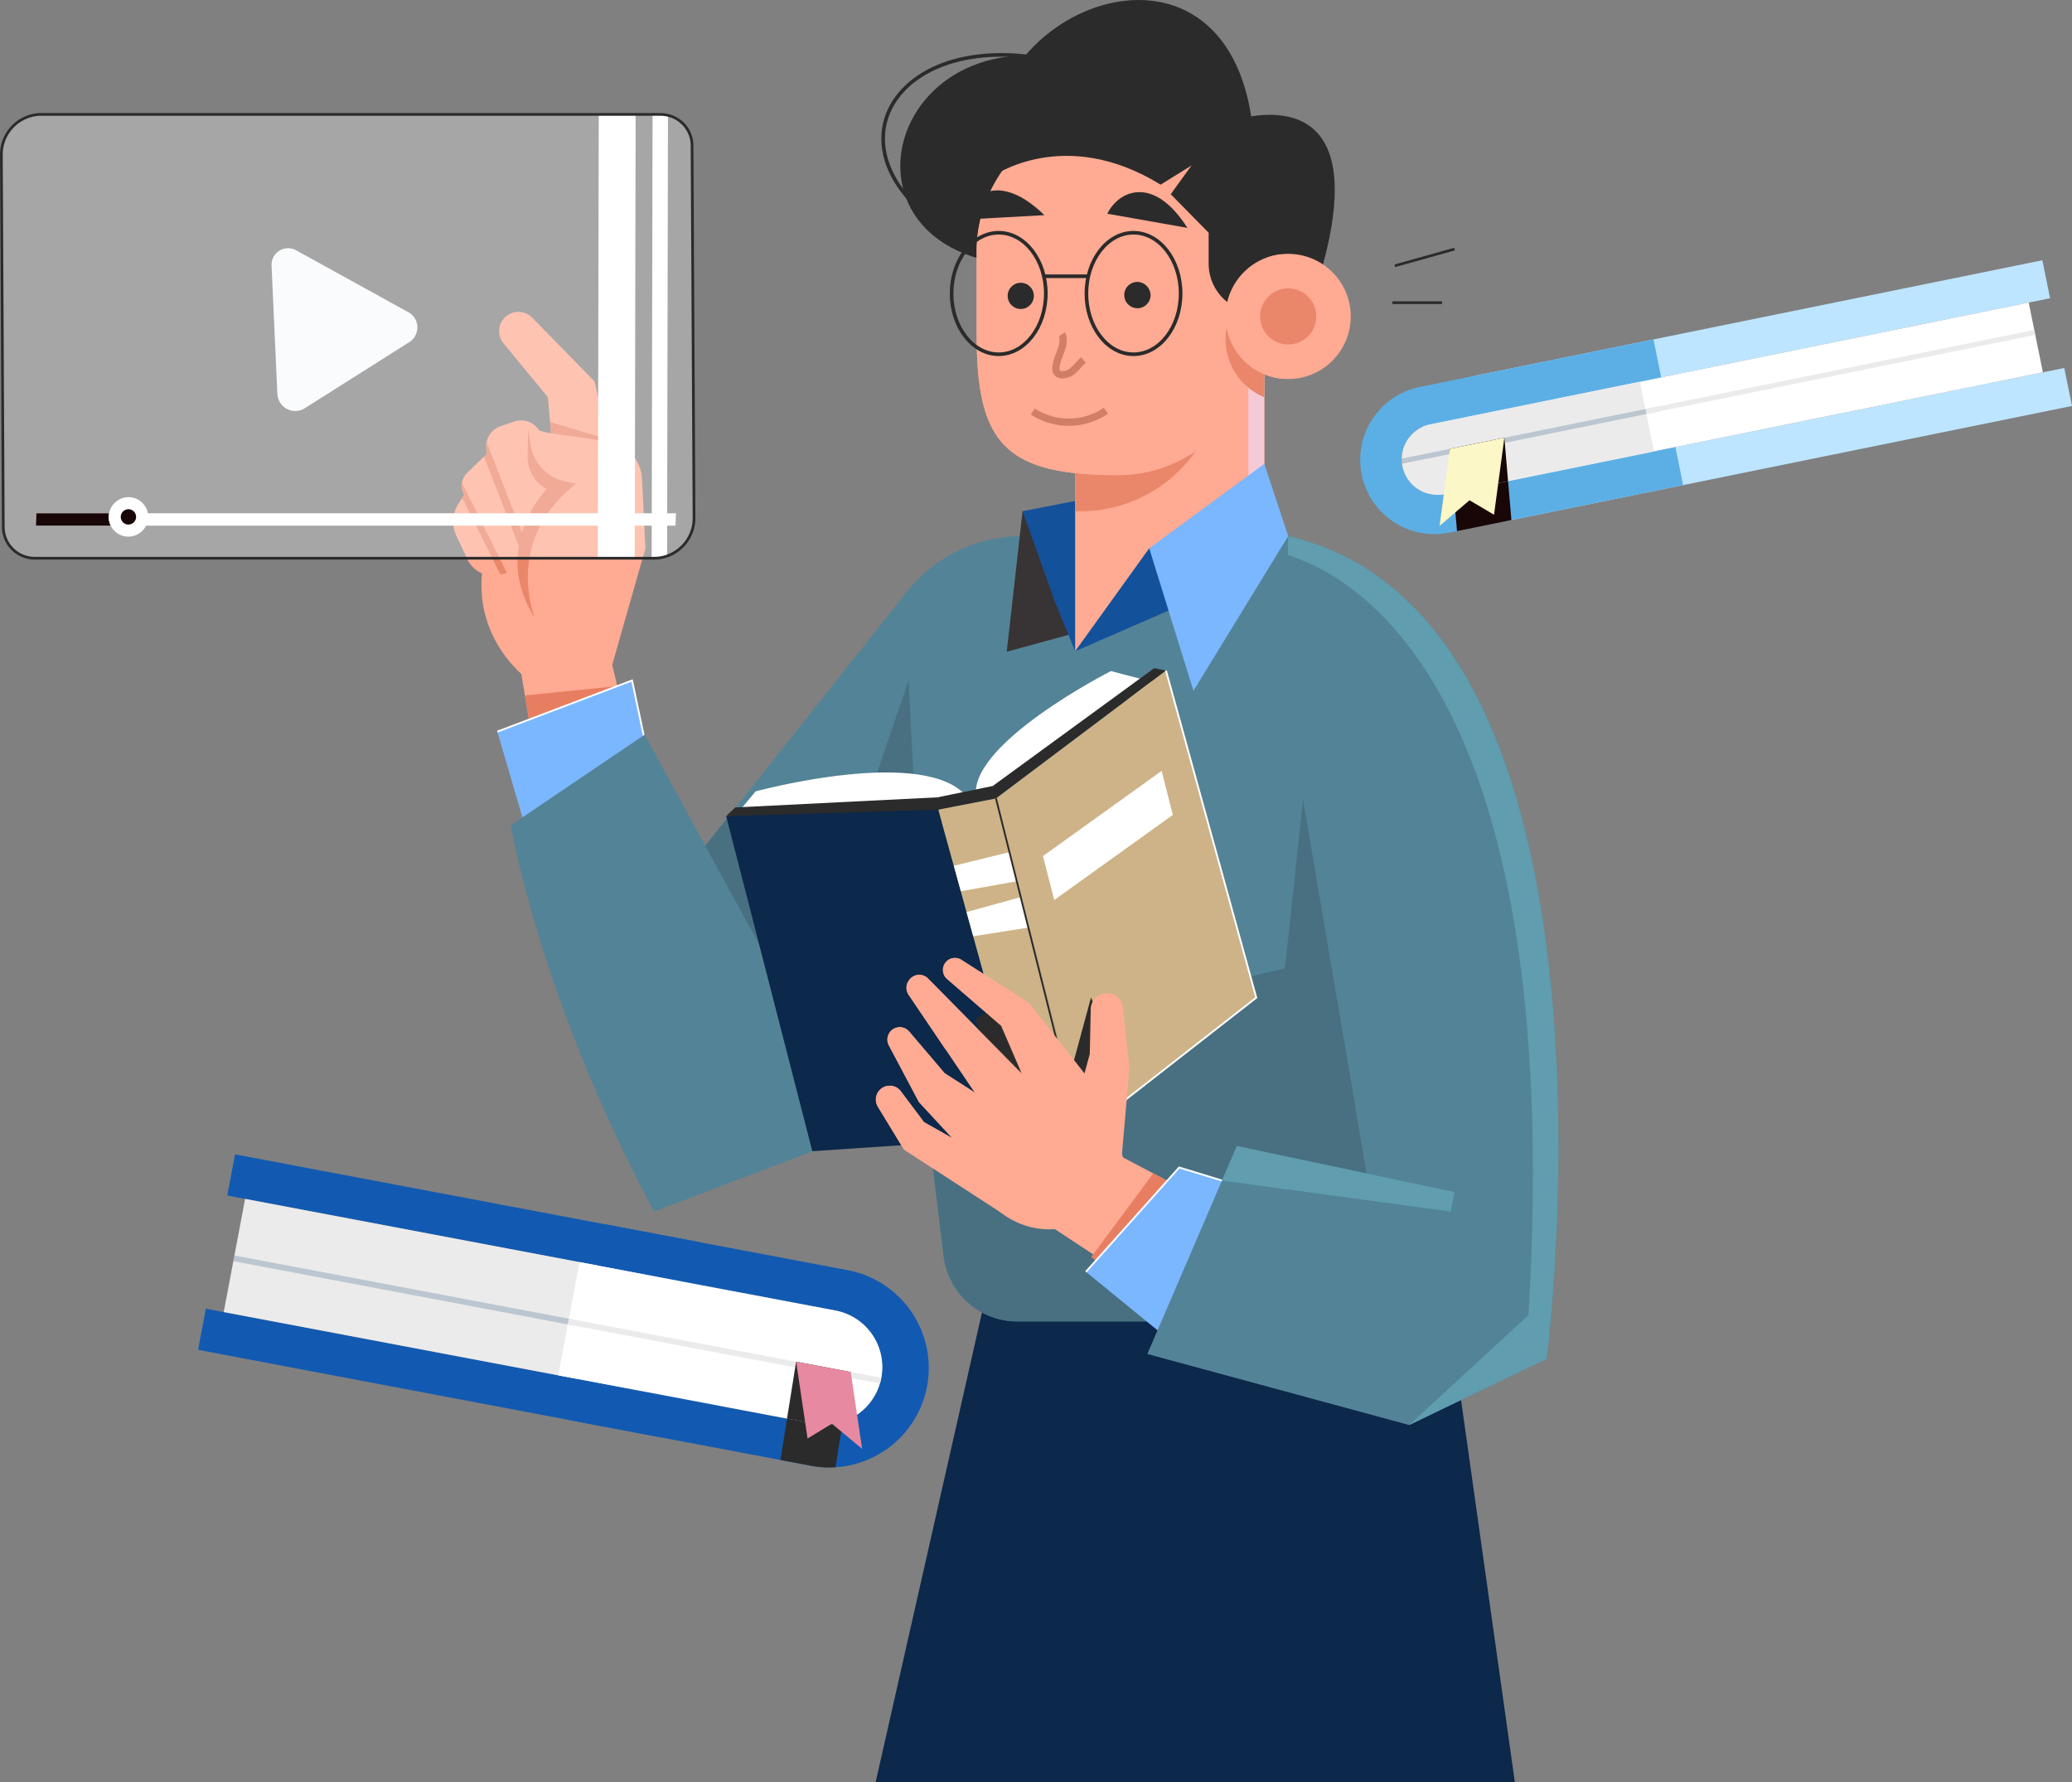 <svg xmlns="http://www.w3.org/2000/svg" xmlns:xlink="http://www.w3.org/1999/xlink" width="572.796" height="492.708" viewBox="0 0 572.796 492.708"><rect x="0" y="0" width="572.796" height="492.708" fill="#808080" stroke="none"/><defs><style>.a,.ac,.af,.t,.u,.w,.y,.z{fill:none;}.b{fill:#bde5ff;}.ah,.c{fill:#fff;}.d{fill:#5cafe5;}.e{fill:#ebebeb;}.f{fill:#4c6e91;mix-blend-mode:multiply;isolation:isolate;}.ah,.f{opacity:0.3;}.g{fill:#190606;}.h{fill:#fcf7c6;}.i{fill:#125ab1;}.j{fill:#2b2b2b;}.k{fill:#e789a1;}.l{fill:#538397;}.m{fill:#487081;}.n{fill:#0c284a;}.o{fill:#383334;}.p{fill:#13519b;}.q{fill:#ffaa92;}.r{fill:#f5cad7;}.s{fill:#ea866a;}.af,.t,.w{stroke:#2b2b2b;}.ac,.af,.t,.u,.w,.y,.z{stroke-miterlimit:10;}.u{stroke:#d07e66;stroke-width:2px;}.v{fill:#7bb7ff;}.w{stroke-width:0.75px;}.x{clip-path:url(#a);}.y,.z{stroke:#ea866a;}.y{stroke-width:1.805px;}.z{stroke-width:2.162px;}.aa{fill:#e07591;}.ab{fill:#e87e61;}.ac{stroke:#fff;}.ac,.af{stroke-width:0.5px;}.ad{fill:#5f9daf;}.ae{fill:#ceb388;}.ag{fill:#f8f9fb;}</style><clipPath id="a"><path class="a" d="M173.683,192.82l-14.348-1.484h0a5.833,5.833,0,0,0-6.836-2.445l-3.842,1.306a5.835,5.835,0,0,0-3.915,6.207l.158,1.338-5.5,5.4a4.847,4.847,0,0,0-.753,5.965h0l-1.6,2.492a9.228,9.228,0,0,0-.581,8.915l3.109,6.6a7.556,7.556,0,0,0,8.529,4.145l33.549-7.712Z" transform="translate(-135.585 -188.579)"></path></clipPath></defs><g transform="translate(-38.507 -110.648)"><g transform="translate(414.543 182.598)"><g transform="translate(0 0)"><path class="b" d="M353.774,207.256c.031.243.071.483.119.723a9.843,9.843,0,0,0,11.6,7.679L520.672,184.08l2.137,10.5L366.89,226.31a20.451,20.451,0,0,1-14.551-2.452c-.3-.169-.6-.358-.886-.548a20.651,20.651,0,0,1-8.794-13.045c-.049-.24-.1-.479-.129-.721-.084-.462-.143-.93-.19-1.391a20.176,20.176,0,0,1,.719-7.7v-.009a20.53,20.53,0,0,1,15.636-14.412l155.918-31.73,2.135,10.491L361.572,196.375a9.845,9.845,0,0,0-7.874,9.468A10.08,10.08,0,0,0,353.774,207.256Z" transform="translate(-326.048 -154.306)"></path><path class="c" d="M508.254,163.355l3.924,19.283L362.91,213.014a9.839,9.839,0,1,1-3.924-19.283Z" transform="translate(-323.461 -151.666)"></path><g transform="translate(0 19.245)"><path class="d" d="M341.247,205.655c.027.226.063.448.11.679a9.85,9.85,0,0,0,11.6,7.679l63.869-13,2.138,10.5-64.613,13.15a20.55,20.55,0,0,1-8.2-40.274l64.613-13.15,2.134,10.491-63.869,13c-.221.044-.44.1-.65.159a2.033,2.033,0,0,0-.322.094,4.551,4.551,0,0,0-.474.16,6.126,6.126,0,0,0-.639.26l-.236.1a.035.035,0,0,1-.026.014,9.79,9.79,0,0,0-2.37,1.626c-.093.083-.185.176-.278.267a9.6,9.6,0,0,0-1.182,1.44,6.915,6.915,0,0,0-.382.612q-.205.347-.38.713v.009a5.644,5.644,0,0,0-.316.756,6.215,6.215,0,0,0-.256.781,6.818,6.818,0,0,0-.172.7c-.012.075-.031.163-.043.239a6.559,6.559,0,0,0-.1.692c0,.009,0,.009-.005.021-.027.273-.045.544-.045.82,0,.212,0,.434.012.643a7.079,7.079,0,0,0,.065.77Z" transform="translate(-329.705 -168.611)"></path><g transform="translate(11.456 14.325)"><path class="e" d="M404.4,180.295l3.924,19.283-57.956,11.795a9.843,9.843,0,0,1-11.6-7.679q-.072-.358-.119-.723a10.07,10.07,0,0,1-.076-1.413,9.843,9.843,0,0,1,7.874-9.467Z" transform="translate(-338.573 -180.295)"></path></g><path class="f" d="M409.252,185.62l.279,1.372-70.88,14.425a10.07,10.07,0,0,1-.076-1.413Z" transform="translate(-327.118 -164.416)"></path><path class="e" d="M498.187,169.205l.28,1.372L390.96,192.455a10.08,10.08,0,0,1-.076-1.413Z" transform="translate(-311.858 -169.205)"></path></g></g><path class="g" d="M364.738,201.579l.924,10.747-15.042,3.061-.456-5.32-.468-5.428Z" transform="translate(-323.873 -140.515)"></path><path class="g" d="M363.945,192.283l.12,1.4.9,10.6-15.042,3.061-.9-10.6-.12-1.4Z" transform="translate(-324.104 -143.227)"></path><path class="h" d="M346.688,216.63l8.265-7.065,6.777,4,2.86-21.282-15.042,3.061Z" transform="translate(-324.75 -143.226)"></path></g><g transform="translate(93.266 429.746)"><g transform="translate(0)"><path class="i" d="M217.481,390.435,214.9,404.087a8.973,8.973,0,0,1-10.482,7.15L83.136,388.3l-2.152,11.381,127.1,24.032a15.921,15.921,0,0,0,18.6-12.685l4.3-22.763a15.92,15.92,0,0,0-12.685-18.6L91.2,345.638l-2.152,11.381,121.281,22.932A8.972,8.972,0,0,1,217.481,390.435Z" transform="translate(-80.984 -345.638)"></path><path class="e" d="M92.387,355.171l-5.916,31.285,109.518,20.708a15.92,15.92,0,0,0,18.6-12.685h0a15.919,15.919,0,0,0-12.685-18.6Z" transform="translate(-79.383 -342.857)"></path><path class="i" d="M259.365,405.424a27.473,27.473,0,0,1-21.458,21.818c-.154.035-.307.07-.46.1a26.721,26.721,0,0,1-3.391.425,27.1,27.1,0,0,1-6.825-.426L160.285,414.68l2.152-11.381,65.685,12.42c.3.057.615.107.911.145s.612.07.912.089c.28.026.564.034.847.041a1.912,1.912,0,0,0,.211,0c.249,0,.5,0,.748-.016.3-.008.594-.025.9-.061.261-.023.517-.058.781-.1a14.049,14.049,0,0,0,1.847-.386c.271-.068.536-.156.791-.238a.642.642,0,0,1,.118-.041,1.667,1.667,0,0,0,.177-.058,15.386,15.386,0,0,0,1.731-.74,1.367,1.367,0,0,0,.222-.1c.326-.169.643-.338.955-.528s.625-.388.922-.6c.285-.194.563-.4.824-.616a.49.49,0,0,0,.085-.058c.229-.186.459-.381.681-.588.244-.221.49-.45.71-.694a5.973,5.973,0,0,0,.413-.437c.185-.2.362-.4.518-.6s.324-.4.474-.608c.109-.137.211-.283.3-.422.062-.089.127-.187.191-.285.234-.36.459-.722.659-1.1.067-.116.127-.234.186-.351.13-.251.26-.5.375-.766.066-.152.133-.315.2-.477s.121-.3.178-.453c.052-.129.094-.258.137-.389.062-.181.124-.363.177-.545s.1-.349.154-.523l.014-.071a3.746,3.746,0,0,0,.11-.438c.052-.221.1-.449.146-.672a15.918,15.918,0,0,0-12.685-18.6l-65.687-12.42,2.152-11.381,66.947,12.659a27.516,27.516,0,0,1,21.914,32.133Z" transform="translate(-57.85 -341.264)"></path><g transform="translate(99.544 29.796)"><path class="c" d="M247.376,400.679a13.2,13.2,0,0,1-.386,1.554,15.892,15.892,0,0,1-18.215,11.131L158.047,399.99l5.916-31.285,70.728,13.373a15.918,15.918,0,0,1,12.685,18.6Z" transform="translate(-158.047 -368.705)"></path></g><path class="f" d="M182.48,384.989a12.406,12.406,0,0,1-.393,1.553L88.531,368.853l.3-1.572Z" transform="translate(-78.782 -339.324)"></path><path class="e" d="M246.775,397.146a13.2,13.2,0,0,1-.386,1.554l-86.282-16.314.3-1.571Z" transform="translate(-57.902 -335.376)"></path></g><path class="j" d="M222.429,406.626c-.254.081-.519.169-.791.238a14.045,14.045,0,0,1-1.847.386c-.265.041-.521.076-.781.1-.3.036-.6.053-.9.061-.251.018-.5.017-.748.016a1.912,1.912,0,0,1-.211,0c-.283-.008-.567-.016-.847-.041-.3-.019-.606-.05-.912-.089s-.608-.088-.911-.145l-7.457-1.411,2.514-15.725,15.083,2.851Z" transform="translate(-44.214 -332.693)"></path><path class="j" d="M220.834,415.642a27.1,27.1,0,0,1-6.825-.426l-8.4-1.588,1.832-11.442L214.9,403.6c.3.057.615.107.911.145s.612.07.912.089c.28.026.564.034.847.041a1.92,1.92,0,0,0,.211,0c.249,0,.5,0,.748-.016.3-.008.594-.025.9-.061.261-.023.517-.058.781-.1a14.034,14.034,0,0,0,1.847-.386c.271-.068.536-.156.791-.238Z" transform="translate(-44.628 -329.142)"></path><path class="k" d="M227.217,414.1l-8.362-6.95-6.721,4.1-3.156-21.24,15.083,2.852Z" transform="translate(-43.646 -332.693)"></path></g><g transform="translate(163.795 110.648)"><path class="l" d="M248.581,225.137l-60.426,76.146-9.611,95.335,54.392-20.7,53.938-78.143Z" transform="translate(-123.053 -61.693)"></path><path class="m" d="M189.533,281.881l20.876,42.759-12.916-52.79Z" transform="translate(-119.847 -48.066)"></path><path class="n" d="M398.194,512.348H221.465l32.39-143.054h124.2Z" transform="translate(-104.698 -19.64)"></path><path class="l" d="M378.4,341.852a100.775,100.775,0,0,1-12.673,20.027l-42.944,68.537H265.19A20.494,20.494,0,0,1,244.843,412.4L238,356.313l-11.815-96.82a40.745,40.745,0,0,1,40.373-46.157h73.538A100.161,100.161,0,0,1,378.4,341.852Z" transform="translate(-109.263 -65.136)"></path><g transform="translate(118.856)"><path class="o" d="M258.422,209.013l-4.369,38.828,51.608-14.094L303.628,204.6Z" transform="translate(-219.882 -67.683)"></path><path class="p" d="M324.257,197.865l-66.822,13.113,8.837,24.734,5.7,13.96,46.942-20.431Z" transform="translate(-218.895 -69.649)"></path><path class="q" d="M320.975,159.967v60.18l-31.807,12.123-20.483,28.457V159.967Z" transform="translate(-215.613 -80.704)"></path><rect class="r" width="4.405" height="49.809" transform="translate(100.957 90.502)"></rect><path class="s" d="M309.014,161.8v22.831a38.89,38.89,0,0,1-38.919,38.905c-.479,0-.944,0-1.409-.03v-68.7h39.689a37.574,37.574,0,0,1,.625,6.307C309.014,161.351,309.014,161.569,309.014,161.8Z" transform="translate(-215.613 -82.209)"></path><path class="j" d="M268.59,168.62c-61.917,0-40.916-77.152,19.912-53.751Z" transform="translate(-226.53 -95.15)"></path><path class="t" d="M283.79,114.484c-49.322-16.453-75.3,19.921-39.638,43.686" transform="translate(-227.599 -95.179)"></path><path class="q" d="M325.451,161.269V184.1a39.043,39.043,0,0,1-.8,7.877,38.481,38.481,0,0,1-3.052,9.01,39.093,39.093,0,0,1-22.046,19.794,38.668,38.668,0,0,1-13.022,2.237c-31.421,0-38.919-9.068-38.919-38.918V161.269a38.931,38.931,0,0,1,2.572-13.936,38.913,38.913,0,0,1,36.348-24.982,38.926,38.926,0,0,1,37.553,28.658,39.342,39.342,0,0,1,1.352,9.592C325.451,160.82,325.451,161.052,325.451,161.269Z" transform="translate(-221.761 -91.678)"></path><path class="q" d="M302.139,178.866V201.7a39.032,39.032,0,0,1-.8,7.877,38.6,38.6,0,0,1-1.788,6.075,38.668,38.668,0,0,1-13.022,2.237c-31.421,0-38.919-9.068-38.919-38.918V156.136a38.93,38.93,0,0,1,2.572-13.936,38.318,38.318,0,0,1,13.036-2.253,38.927,38.927,0,0,1,37.554,28.659,39.393,39.393,0,0,1,1.351,9.591C302.139,178.416,302.139,178.648,302.139,178.866Z" transform="translate(-221.761 -86.545)"></path><path class="j" d="M299.624,164.305v-8.532l-10.478-10.649,14-19.367s47.05-19.022,25.849,46.3l-10.33,4.6A13.531,13.531,0,0,1,299.624,164.305Z" transform="translate(-209.644 -91.436)"></path><path class="s" d="M311.582,159.745v30.912a17.307,17.307,0,0,1-2.166-30.912c.16-.1.335-.189.495-.275v.275Z" transform="translate(-206.22 -80.849)"></path><g transform="translate(94.665 70.173)"><path class="q" d="M335.488,170.239a17.3,17.3,0,0,1-17.294,17.295,15.756,15.756,0,0,1-2.209-.146,17.3,17.3,0,0,1,0-34.312,15.761,15.761,0,0,1,2.209-.146A17.3,17.3,0,0,1,335.488,170.239Z" transform="translate(-300.885 -152.93)"></path><path class="q" d="M331.056,170.206a17.3,17.3,0,0,1-15.07,17.149,17.3,17.3,0,0,1,0-34.312A17.3,17.3,0,0,1,331.056,170.206Z" transform="translate(-300.885 -152.897)"></path><path class="s" d="M323.789,168.076a7.753,7.753,0,1,1-7.754-7.754A7.754,7.754,0,0,1,323.789,168.076Z" transform="translate(-298.727 -150.774)"></path></g><ellipse class="t" cx="13.021" cy="16.795" rx="13.021" ry="16.795" transform="translate(18.923 64.337)"></ellipse><ellipse class="j" cx="3.619" cy="3.625" rx="3.619" ry="3.625" transform="translate(34.421 78.167)"></ellipse><g transform="translate(44.28 64.337)"><ellipse class="t" cx="13.021" cy="16.795" rx="13.021" ry="16.795" transform="translate(11.911)"></ellipse><line class="t" x2="12.597" transform="translate(0 12.028)"></line></g><path class="j" d="M323.094,133.87l-25.469,15.778c-26.671-16.444-46.41-2.308-46.41-2.308C242.388,101.461,316.1,71.865,323.094,133.87Z" transform="translate(-220.923 -98.605)"></path><g transform="translate(-283.677 -61.761)"><path class="u" d="M0,9.226a1.908,1.908,0,0,1,.473-.934C2.267,6.133,5.513,5.847,7.679,4.06a2.078,2.078,0,0,0,.857-1.323,1.742,1.742,0,0,0-.411-1.181A4.564,4.564,0,0,0,4.747.028C3.475-.065,2.2.112.924.016" transform="matrix(-0.695, 0.719, -0.719, -0.695, 339.698, 160.607)"></path><path class="u" d="M322.218,167.7a18.221,18.221,0,0,0,20.025-2.67" transform="translate(25.671 -30.204) rotate(7)"></path></g><path class="v" d="M316.349,197.865l-31.807,23.35,12.224,39.4,26.195-42.762Z" transform="translate(-210.987 -69.649)"></path><path class="j" d="M287.812,161.139a3.642,3.642,0,1,1-3.634-3.869A3.758,3.758,0,0,1,287.812,161.139Z" transform="translate(-213.885 -79.347)"></path><path class="j" d="M275.575,145.691c3.026-6.239,12.654-10.978,22.135,3.91Z" transform="translate(-213.603 -86.611)"></path><path class="j" d="M244.731,147.431c1.526-6.765,9.821-13.572,22.444-1.235Z" transform="translate(-222.601 -86.718)"></path></g><path class="m" d="M375.65,315.177A100.778,100.778,0,0,1,362.977,335.2l-42.944,68.537H262.439a20.494,20.494,0,0,1-20.347-18.021l-6.845-56.083,107.235-24.863Z" transform="translate(-106.512 -38.461)"></path><path class="m" d="M243.631,332.7l-4.49-88.464-27.006,78.9,31.5,9.56" transform="translate(-113.254 -56.123)"></path><g transform="translate(259.637 68.852)"><line class="w" y1="4.618" x2="16.494" transform="translate(0.688)"></line><line class="w" x2="13.725" transform="translate(0 14.818)"></line></g><g transform="translate(0 86.216)"><path class="q" d="M177.782,248.148l9.174-32.177-44.52,2.6c-4.808,22.919,13.4,34.69,13.4,34.69Z" transform="translate(-133.822 -150.583)"></path><g transform="translate(12.697)"><path class="q" d="M178.071,212.614,161.306,216.7l-1.421-16.4-.989-11.365-12.264-14.875a5.326,5.326,0,0,1,.075-6.868h0a5.328,5.328,0,0,1,7.845-.245l17.251,17.64,4.858,21.733Z" transform="translate(-145.414 -165.35)"></path></g><path class="s" d="M156.706,193.434l16.776,6.02-1.294-5.8-15.878-4.742Z" transform="translate(-129.539 -158.477)"></path><g transform="translate(0 30.005)"><path class="q" d="M173.515,195.6l-14.18-4.269h0a5.833,5.833,0,0,0-6.836-2.445l-3.842,1.306a5.835,5.835,0,0,0-3.915,6.207l.158,1.338-5.5,5.4a4.847,4.847,0,0,0-.753,5.965h0l-1.6,2.492a9.228,9.228,0,0,0-.581,8.915l3.063,6.5a7.692,7.692,0,0,0,8.683,4.22l33.441-7.687Z" transform="translate(-135.585 -188.579)"></path><g class="x"><line class="y" x2="18.589" y2="37.288" transform="translate(-3.273 7.824)"></line><line class="z" x2="17.08" y2="43.73" transform="translate(5.766 0.078)"></line><path class="aa" d="M159.132,221.4l-4.882-27.041,17.145,7.6Z" transform="translate(-130.14 -186.894)"></path></g></g><path class="q" d="M184.082,223.221l-.944-19.216a11.015,11.015,0,0,0-9.43-10.36l-17.272-2.489a3.556,3.556,0,0,0-4.02,4.078h0a11.386,11.386,0,0,0,8.751,9.322l3.623.814S145.4,219,153.429,242.331Z" transform="translate(-130.948 -157.832)"></path><path class="s" d="M152.281,190.614l.645,4.064a12.438,12.438,0,0,0,9.56,10.183l2.927.657s-19.137,12.981-11.362,36.96c-12.283-19.646,3.375-35.517,3.375-35.517h0a9.991,9.991,0,0,1-5.282-9Z" transform="translate(-131.57 -157.98)"></path></g><path class="q" d="M175.529,241.729l7.959,33.49-25.147,16.587-8.994-53.834Z" transform="translate(-131.57 -57.949)"></path><path class="ab" d="M176.463,245.433l-25.535,2.582,1.118,6.691Z" transform="translate(-131.109 -55.772)"></path><path class="v" d="M188.322,272.718l-6.053-28.486-37.24,14.142,9.656,32.989Z" transform="translate(-132.83 -56.123)"></path><path class="ac" d="M145.028,258.374l37.24-14.142,6.053,28.486" transform="translate(-132.83 -56.123)"></path><path class="l" d="M235.967,349.321,184.9,255.838,147.9,280.871s7.865,47.375,39.577,106.79Z" transform="translate(-131.991 -52.737)"></path><g transform="translate(75.458 148.212)"><path class="l" d="M385.868,440.713l-6.071,2.932L347.84,459.069s-32.8-193.835-33.636-196.884c-.659-2.416-.155-31.57.09-43.647.065-3.191.1-5.193.1-5.193C412.271,235.847,385.868,440.713,385.868,440.713Z" transform="translate(-159.032 -213.345)"></path><path class="ad" d="M340.174,411.1l36.189-33.345,1.834,15Z" transform="translate(-151.361 -165.383)"></path><path class="ad" d="M385.774,440.713l-6.071,2.932c14.261-181.68-43.014-217.9-65.5-225.108.065-3.191.1-5.193.1-5.193C412.177,235.847,385.774,440.713,385.774,440.713Z" transform="translate(-158.938 -213.345)"></path><g transform="translate(0 36.488)"><path class="c" d="M260.2,271.04c-11.089-14.839-58.731-1.9-58.731-1.9l-5.142,6.169Z" transform="translate(-193.322 -235.081)"></path><path class="c" d="M247.644,277.8c-3.675-14.868,37.15-35.584,37.15-35.584l11.7,3.069Z" transform="translate(-178.422 -241.412)"></path><path class="j" d="M252.421,269.237l-55.931,2.794L194,274.425l60.611,1.561Z" transform="translate(-194.002 -233.528)"></path><path class="j" d="M239.228,269.946l15.28-3.139,1.628,3.4-16.678,3.154Z" transform="translate(-180.808 -234.237)"></path><path class="j" d="M295.691,241.593l-44.634,32.571.895,3.45,46.992-35.331Z" transform="translate(-177.358 -241.593)"></path><path class="n" d="M252.65,271.885,194,273.652l23.822,92.629,59.787-4Z" transform="translate(-194.002 -232.756)"></path><path class="ae" d="M279.173,362.109l-14.813.875-15.3-55.417-1.845-6.679-1.58-5.764-1.942-7.036-4.285-15.5,15.945-3.106,3.8,14.806,2.083,8.061,1.122,4.353,2.166,8.434Z" transform="translate(-180.757 -233.458)"></path><path class="c" d="M260.268,289l-15.6,2.777-1.942-7.036,15.462-3.8Z" transform="translate(-179.789 -230.114)"></path><path class="c" d="M262.761,298.985l-15.466,2.433-1.845-6.679,15.145-4.189Z" transform="translate(-178.993 -227.31)"></path><path class="ae" d="M298.741,242.126l-46.99,35.335,23.822,92.629L323.7,332.522Z" transform="translate(-177.155 -241.437)"></path><path class="ac" d="M291.973,242.126l24.96,90.4-41.982,32.771" transform="translate(-170.387 -241.437)"></path><path class="j" d="M279.273,312.074l-7.323,27.1-15.961-26.27-8.58,4.989,7.4,26.785,25.763-2.147,3.373-19.332Z" transform="translate(-178.422 -221.032)"></path><path class="c" d="M261.8,287.135l32.8-23.554,3.11,12.162L264.92,299.268Z" transform="translate(-174.225 -235.178)"></path><line class="af" x1="23.32" y1="92.972" transform="translate(74.594 36.021)"></line><g transform="translate(41.377 80.108)"><path class="q" d="M280.577,364.683l2.86-32.761-1.808-16.768a4.46,4.46,0,0,0-5.773-3.777h0a4.46,4.46,0,0,0-3.122,4.159l-.267,12.438-2.873,10.482Z" transform="translate(-213.327 -301.403)"></path><path class="q" d="M291.067,356.417l-9.836-25.084-36.07,21.032c9.16,21.552,25.922,17.961,25.922,17.961Z" transform="translate(-220.454 -295.521)"></path><g transform="translate(18.557)"><path class="q" d="M282.619,339.425l-11.932,10.1-.479-.784-8.081-13.27-.014-.043L256.444,322.3l-14.9-12.868a3.317,3.317,0,0,1-.991-3.519h0a3.317,3.317,0,0,1,4.943-1.786l18.7,11.939,14.417,18.3Z" transform="translate(-240.4 -303.609)"></path></g><g transform="translate(8.468 4.672)"><path class="q" d="M275.058,344.661l-2.572,3.024-7.616,8.937-3.3-4.055-7.063-8.72-.391-.479-1.381-1.7-9.272-13.719-10.289-15.226a3.421,3.421,0,0,1,.022-3.861l.114-.163a3.418,3.418,0,0,1,5.246-.455l13.728,13.92,10.827,10.972,1.279,1.236,6.045,5.842Z" transform="translate(-232.589 -307.226)"></path></g><path class="q" d="M266.907,345.125l-1.785,4.22-1.493,22.285-29.786-19.315-7.252-11.9a3.832,3.832,0,0,1,6.338-4.29l6.353,8.461,7.71,4.366-8.977-9.7-8.388-15.794a3.436,3.436,0,0,1,.408-3.8,3.414,3.414,0,0,1,5.221-.019l9.694,11.4,13.4,8.6Z" transform="translate(-226.034 -299.285)"></path><path class="q" d="M234.533,319.634l9.7,11.392-6.942,8.22-8.381-15.793a3.42,3.42,0,0,1,.4-3.8h0A3.419,3.419,0,0,1,234.533,319.634Z" transform="translate(-225.312 -299.285)"></path><path class="q" d="M233.311,308.7a3.418,3.418,0,0,1,5.246-.455l13.728,13.92-.552.072-8.27,5.712-10.289-15.226a3.421,3.421,0,0,1,.022-3.861Z" transform="translate(-224.122 -302.554)"></path><path class="q" d="M264.205,316.07l-7.761,6.234-14.9-12.868a3.317,3.317,0,0,1-.991-3.519h0a3.317,3.317,0,0,1,4.943-1.786Z" transform="translate(-221.843 -303.609)"></path><path class="q" d="M239.282,340.932l-5.439,7.731-7.252-11.9a3.832,3.832,0,0,1,6.338-4.29Z" transform="translate(-226.034 -295.634)"></path></g><path class="q" d="M281.183,345.47l25.273,13.322-17.9,23.511-24.338-16.051Z" transform="translate(-173.519 -211.289)"></path><path class="ab" d="M272.13,372.828l17.15-23.112,14.867,7.837-23.467,22.293Z" transform="translate(-171.21 -210.051)"></path><path class="v" d="M270.989,377.293l25.786-28.843,18.495,5.649-22.14,41.263Z" transform="translate(-171.543 -210.42)"></path></g><path class="m" d="M308.559,376.764,339.4,383.6,320.071,269.76Z" transform="translate(-160.583 -196.888)"></path><path class="l" d="M284.137,401.347l24.748-57.491,60.182,12.731-12.546,64.4Z" transform="translate(-167.708 -175.273)"></path><path class="ad" d="M304.224,343.856l60.182,12.731-1.052,5.4-63.241-8.58Z" transform="translate(-163.047 -175.273)"></path></g><path class="ac" d="M270.989,377.293l25.786-28.843,11.835,3.615" transform="translate(-96.085 -25.72)"></path></g><g transform="translate(38.882 142.267)"><path class="ag" d="M103.65,152.371l30.769,16.977a4.8,4.8,0,0,1,.523,8.228l-29.163,18.457a4.965,4.965,0,0,1-7.466-4.07l-1.606-35.434A4.594,4.594,0,0,1,103.65,152.371Z" transform="translate(-22.015 -114.722)"></path><path class="ah" d="M222.93,245.161a10.2,10.2,0,0,1-3.448.61H48.3a8.692,8.692,0,0,1-8.886-8.793l-.473-92.589-.054-9.607,0-.814A11.11,11.11,0,0,1,49.77,123.083h171.17a9.321,9.321,0,0,1,2.227.262,8.637,8.637,0,0,1,6.659,8.531l.01,2.906.053,9.607.482,90.5A11.144,11.144,0,0,1,222.93,245.161Z" transform="translate(-38.882 -123.083)"></path><g transform="translate(164.89 0)"><path class="c" d="M182.331,245.161a10.2,10.2,0,0,1-3.448.61h-.829l.015-9,.014-3.429.222-110.262h2.034a9.32,9.32,0,0,1,2.227.262l-.225,110v3.429Z" transform="translate(-163.173 -123.083)"></path><path class="c" d="M176.736,245.771h-10.2l.015-9,.015-3.43.222-110.262h10.2l-.222,110.262-.015,3.43Z" transform="translate(-166.534 -123.083)"></path></g><path class="w" d="M222.93,245.161a10.2,10.2,0,0,1-3.448.61H48.3a8.692,8.692,0,0,1-8.886-8.793l-.473-92.589-.054-9.607,0-.814A11.11,11.11,0,0,1,49.77,123.083h171.17a9.321,9.321,0,0,1,2.227.262,8.637,8.637,0,0,1,6.659,8.531l.01,2.906.053,9.607.482,90.5A11.144,11.144,0,0,1,222.93,245.161Z" transform="translate(-38.882 -123.083)"></path><g transform="translate(9.551 105.811)"><path class="c" d="M46.276,211.873H223.091l.124-3.43H46.4Z" transform="translate(-46.276 -203.993)"></path><path class="g" d="M66.964,211.869H46.276l.129-3.427H66.511a5.5,5.5,0,0,0-.1,1.006A5.241,5.241,0,0,0,66.964,211.869Z" transform="translate(-46.276 -203.993)"></path><path class="c" d="M72.756,210.453a5.389,5.389,0,0,1-.576,2.421,5.494,5.494,0,0,1-4.9,3.034,5.392,5.392,0,0,1-4.863-3.034,5.241,5.241,0,0,1-.555-2.421A5.505,5.505,0,0,1,67.322,205a5.433,5.433,0,0,1,5.348,4.449A5.179,5.179,0,0,1,72.756,210.453Z" transform="translate(-41.729 -204.998)"></path><path class="g" d="M68.67,209.7a2.127,2.127,0,0,1-2.126,2.116,2.1,2.1,0,0,1-2.107-2.116,2.129,2.129,0,0,1,2.126-2.117A2.105,2.105,0,0,1,68.67,209.7Z" transform="translate(-40.978 -204.244)"></path></g></g></g></svg>